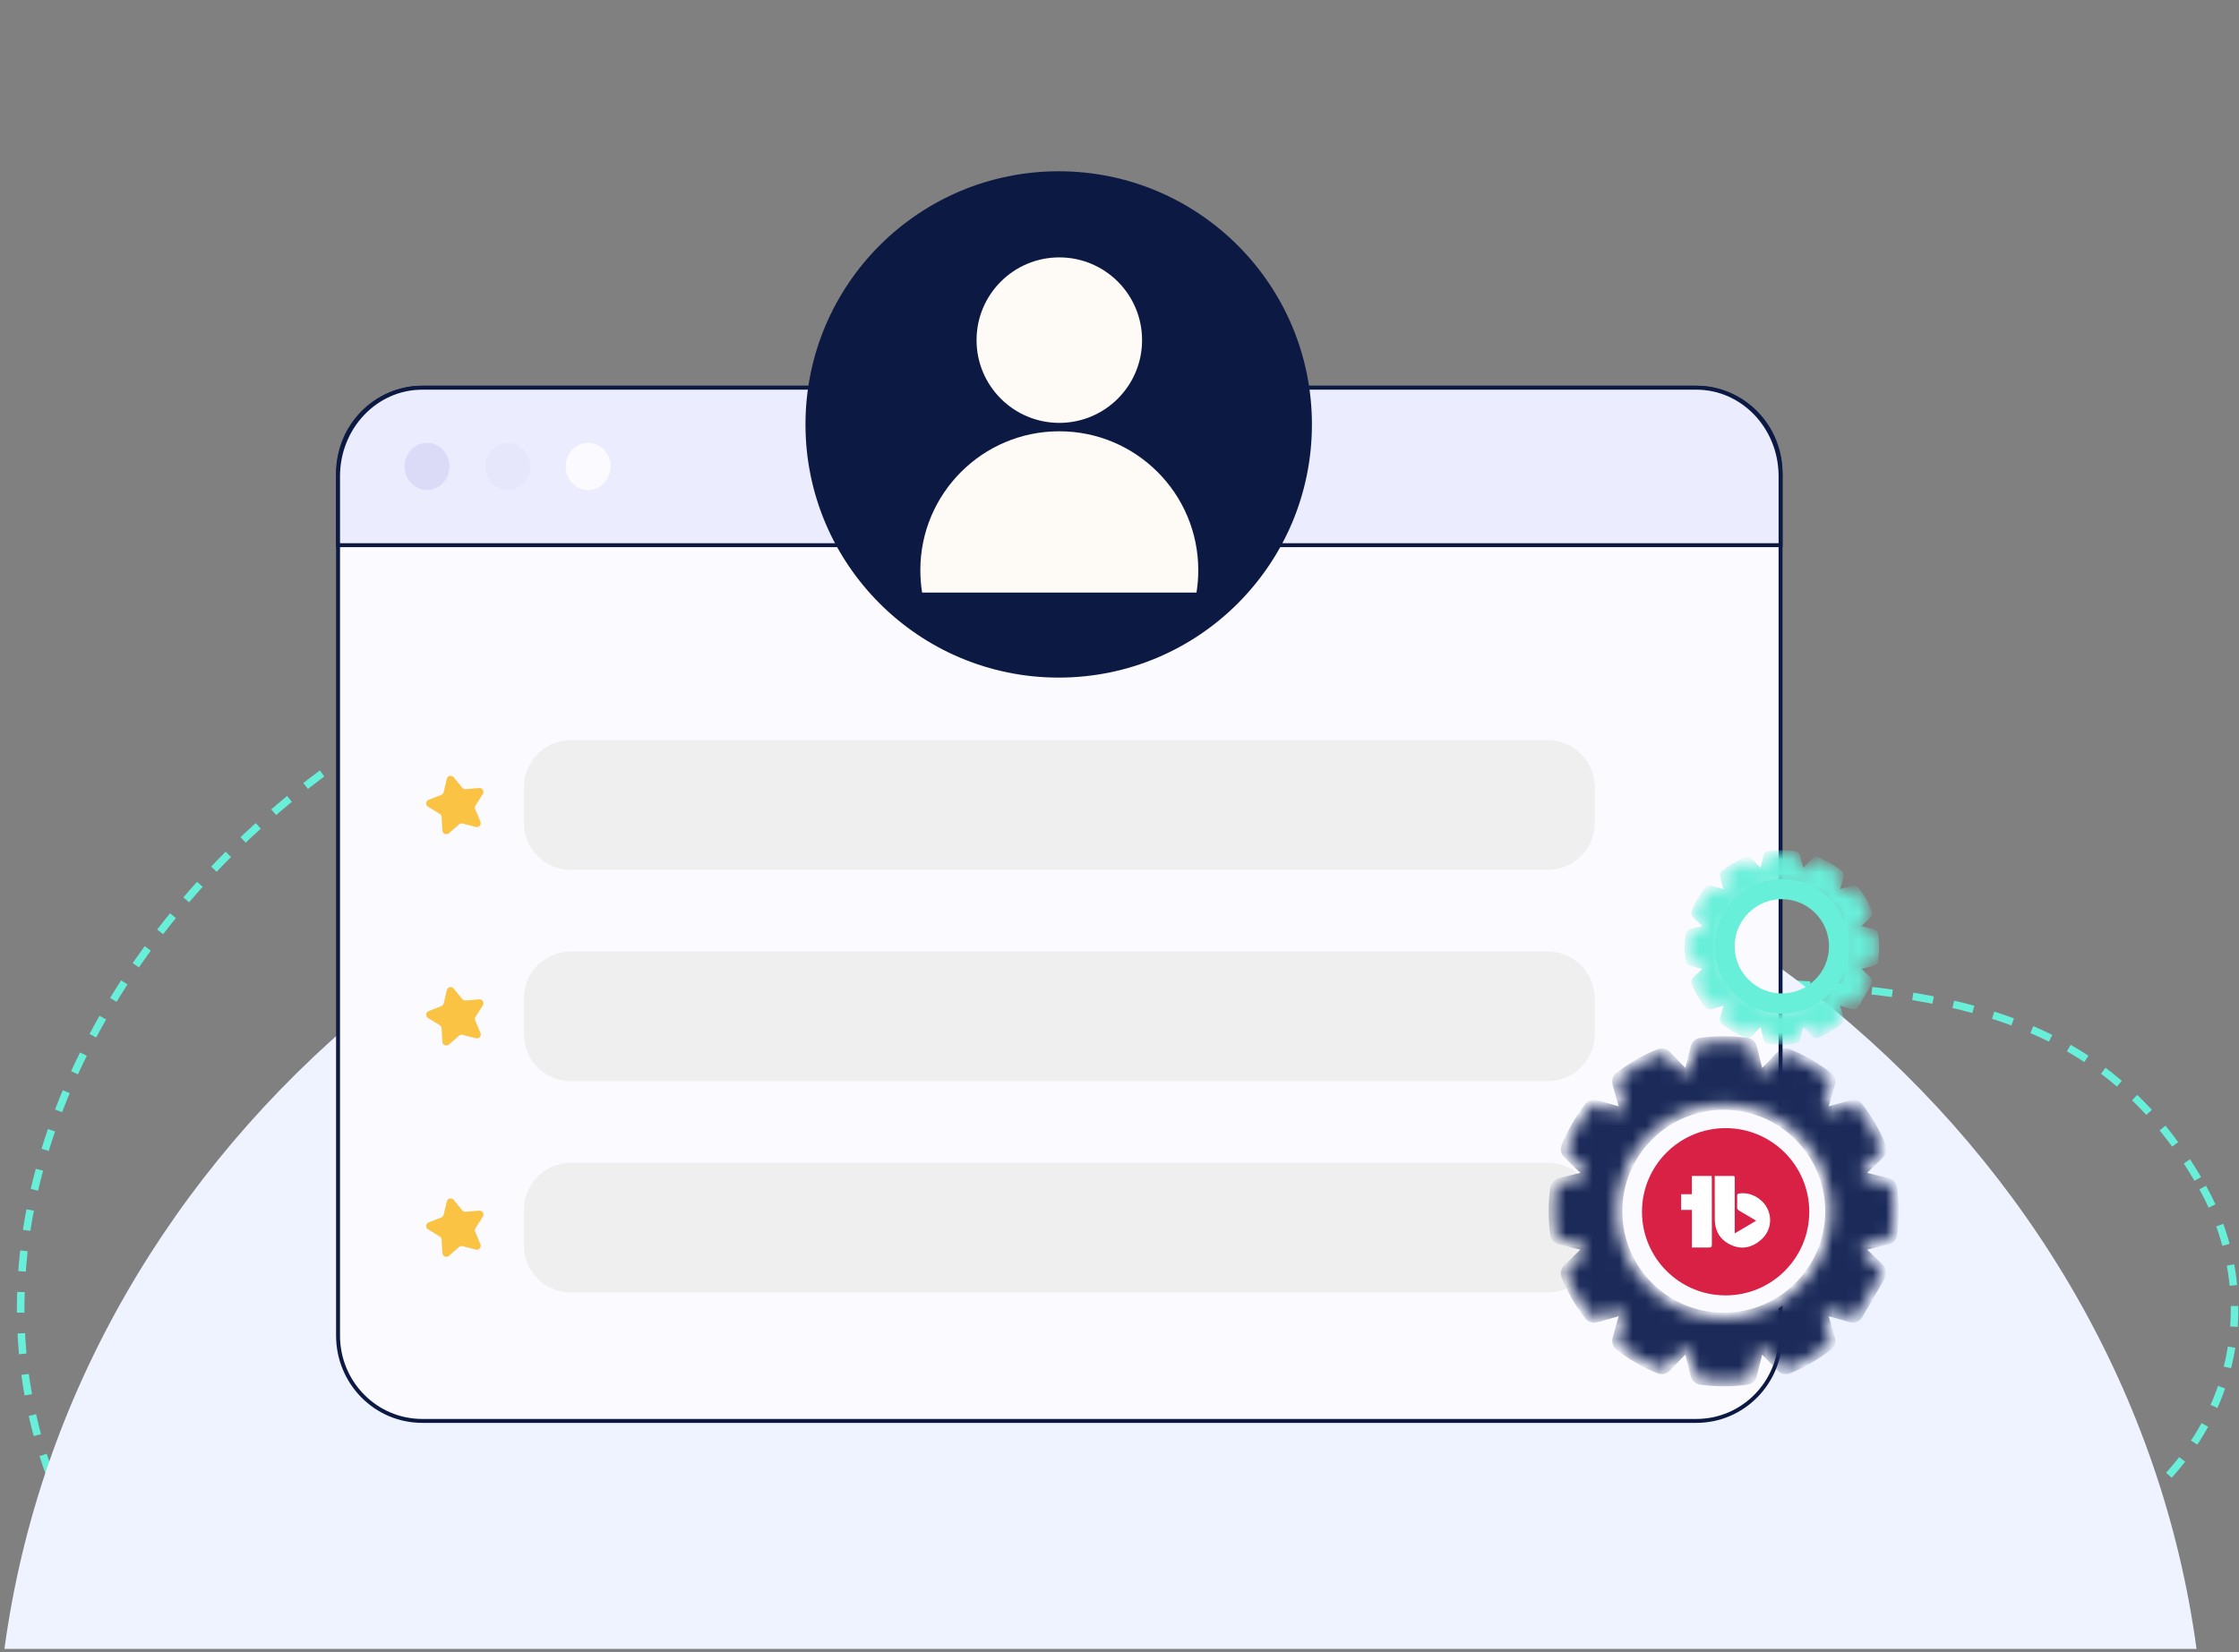 <svg xmlns="http://www.w3.org/2000/svg" width="168" height="124" viewBox="0 0 168 124" fill="none"><rect x="0" y="0" width="168" height="124" fill="#808080" stroke="none"/><path d="M165.277 89.127C174.067 104.856 161.347 135.719 80.679 114.27C40.233 103.516 10.021 127.742 3.796 110.832C-10.706 71.444 48.516 25.882 81.448 57.691C111.55 86.767 149.278 60.498 165.277 89.127Z" stroke="#68EFDA" stroke-width="0.566" stroke-miterlimit="10" stroke-dasharray="1.55 1.55"></path><path d="M164.813 123.751H0.333C5.481 85.719 40.335 56.302 82.573 56.302C124.812 56.302 159.666 85.719 164.813 123.751Z" fill="#EFF3FF"></path><path d="M127.29 29.099C130.746 29.099 133.557 31.916 133.602 35.411V35.498V100.242C133.602 103.777 130.774 106.64 127.289 106.64H31.678C28.193 106.64 25.365 103.777 25.365 100.242V35.498C25.365 31.962 28.193 29.099 31.678 29.099H127.29Z" fill="#FAFAFF" stroke="#0C1942" stroke-width="0.295"></path><path d="M133.602 35.748V40.914H25.365V35.748C25.365 32.069 28.198 29.099 31.678 29.099H127.29C130.741 29.099 133.557 32.02 133.602 35.658V35.748Z" fill="#ECECFF" stroke="#0C1942" stroke-width="0.295"></path><path d="M32.038 36.778C32.969 36.778 33.723 35.985 33.723 35.007C33.723 34.028 32.969 33.235 32.038 33.235C31.108 33.235 30.354 34.028 30.354 35.007C30.354 35.985 31.108 36.778 32.038 36.778Z" fill="#DBDBF8"></path><path d="M38.106 36.778C39.037 36.778 39.791 35.985 39.791 35.007C39.791 34.028 39.037 33.235 38.106 33.235C37.176 33.235 36.422 34.028 36.422 35.007C36.422 35.985 37.176 36.778 38.106 36.778Z" fill="#E7E7FC"></path><path d="M44.132 36.778C45.062 36.778 45.816 35.985 45.816 35.007C45.816 34.028 45.062 33.235 44.132 33.235C43.202 33.235 42.447 34.028 42.447 35.007C42.447 35.985 43.202 36.778 44.132 36.778Z" fill="#FAFAFF"></path><path d="M42.835 55.553H116.132C118.079 55.553 119.659 57.133 119.659 59.08V61.754C119.659 63.7 118.079 65.281 116.132 65.281H42.835C40.889 65.281 39.308 63.7 39.308 61.754V59.08C39.308 57.133 40.889 55.553 42.835 55.553Z" fill="#EFEFF0"></path><path d="M42.835 71.411H116.132C118.079 71.411 119.659 72.992 119.659 74.939V77.612C119.659 79.559 118.079 81.139 116.132 81.139H42.835C40.889 81.139 39.308 79.559 39.308 77.612V74.939C39.308 72.992 40.889 71.411 42.835 71.411Z" fill="#EFEFF0"></path><path d="M42.835 87.269H116.132C118.079 87.269 119.659 88.85 119.659 90.797V93.47C119.659 95.417 118.079 96.998 116.132 96.998H42.835C40.889 96.998 39.308 95.417 39.308 93.47V90.797C39.308 88.85 40.889 87.269 42.835 87.269Z" fill="#EFEFF0"></path><path d="M35.703 62.066L34.718 61.809C34.624 61.784 34.524 61.807 34.451 61.871L33.68 62.536C33.495 62.696 33.207 62.574 33.193 62.33L33.133 61.313C33.127 61.216 33.074 61.128 32.991 61.078L32.12 60.551C31.911 60.424 31.937 60.112 32.165 60.023L33.113 59.653C33.204 59.617 33.271 59.539 33.293 59.445L33.526 58.454C33.582 58.216 33.886 58.145 34.041 58.334L34.687 59.121C34.749 59.196 34.844 59.236 34.94 59.228L35.955 59.142C36.199 59.122 36.36 59.39 36.229 59.596L35.679 60.453C35.627 60.535 35.618 60.638 35.656 60.727L36.05 61.666C36.145 61.891 35.941 62.128 35.703 62.066Z" fill="#FBC343"></path><path d="M35.703 77.924L34.718 77.667C34.624 77.642 34.524 77.666 34.451 77.729L33.68 78.395C33.495 78.554 33.207 78.433 33.193 78.188L33.133 77.172C33.127 77.075 33.074 76.987 32.991 76.936L32.12 76.409C31.911 76.282 31.937 75.971 32.165 75.882L33.113 75.511C33.204 75.476 33.271 75.398 33.293 75.303L33.526 74.312C33.582 74.074 33.886 74.003 34.041 74.192L34.687 74.979C34.749 75.055 34.844 75.094 34.94 75.087L35.955 75.001C36.199 74.98 36.36 75.248 36.229 75.454L35.679 76.312C35.627 76.394 35.618 76.496 35.656 76.585L36.05 77.524C36.145 77.749 35.941 77.986 35.703 77.924Z" fill="#FBC343"></path><path d="M35.703 93.783L34.718 93.526C34.624 93.501 34.524 93.525 34.451 93.588L33.68 94.254C33.495 94.413 33.207 94.292 33.193 94.047L33.133 93.031C33.127 92.934 33.074 92.846 32.991 92.795L32.12 92.268C31.911 92.141 31.937 91.83 32.165 91.74L33.113 91.37C33.204 91.335 33.271 91.257 33.293 91.162L33.526 90.171C33.582 89.933 33.886 89.862 34.041 90.051L34.687 90.838C34.749 90.913 34.844 90.953 34.94 90.945L35.955 90.859C36.199 90.839 36.36 91.107 36.229 91.313L35.679 92.171C35.627 92.252 35.618 92.355 35.656 92.444L36.05 93.383C36.145 93.608 35.941 93.845 35.703 93.783Z" fill="#FBC343"></path><circle cx="79.438" cy="31.854" r="19" fill="#0C1942"></circle><path d="M79.484 31.737C82.913 31.737 85.694 28.957 85.694 25.527C85.694 22.098 82.913 19.317 79.484 19.317C76.054 19.317 73.274 22.098 73.274 25.527C73.274 28.957 76.054 31.737 79.484 31.737Z" fill="#FEFBF6"></path><path d="M89.911 42.795C89.911 43.366 89.865 43.926 89.777 44.472H69.191C69.102 43.926 69.056 43.366 69.056 42.795C69.056 37.036 73.724 32.368 79.483 32.368C85.242 32.368 89.911 37.036 89.911 42.795Z" fill="#FEFBF6"></path><circle cx="128.983" cy="90.554" r="8.839" fill="#FAFAFF"></circle><mask id="path-18-inside-1_3259_13664" fill="white"><path d="M142.069 90.907C142.069 90.319 142.028 89.74 141.951 89.172C141.928 89.007 141.805 88.872 141.643 88.832L140.002 88.421C139.689 88.343 139.585 87.953 139.817 87.728L141.033 86.551C141.153 86.434 141.194 86.257 141.13 86.102C140.689 85.019 140.1 84.011 139.392 83.099C139.289 82.967 139.116 82.912 138.955 82.96L137.329 83.424C137.02 83.512 136.733 83.226 136.823 82.917L137.287 81.291C137.332 81.13 137.278 80.956 137.146 80.854C136.236 80.147 135.227 79.56 134.144 79.119C133.989 79.055 133.812 79.096 133.695 79.216L132.518 80.431C132.293 80.662 131.904 80.557 131.825 80.246L131.414 78.605C131.373 78.442 131.239 78.32 131.074 78.297C130.507 78.219 129.927 78.179 129.339 78.179C128.75 78.179 128.171 78.219 127.605 78.297C127.44 78.32 127.306 78.442 127.265 78.605L126.854 80.246C126.775 80.558 126.386 80.663 126.161 80.431L124.984 79.215C124.869 79.095 124.69 79.055 124.535 79.118C123.449 79.557 122.44 80.144 121.529 80.854C121.397 80.957 121.342 81.13 121.389 81.291L121.853 82.917C121.941 83.226 121.656 83.513 121.347 83.424L119.721 82.96C119.56 82.914 119.387 82.967 119.284 83.099C118.576 84.008 117.99 85.016 117.546 86.099C117.482 86.254 117.523 86.433 117.643 86.548L118.862 87.727C119.094 87.951 118.99 88.341 118.677 88.42L117.035 88.831C116.872 88.872 116.749 89.005 116.727 89.171C116.649 89.738 116.608 90.317 116.608 90.906C116.608 91.494 116.649 92.074 116.727 92.641C116.749 92.806 116.872 92.941 117.035 92.981L118.677 93.392C118.99 93.469 119.094 93.861 118.862 94.085L117.643 95.264C117.523 95.38 117.482 95.558 117.546 95.713C117.989 96.796 118.574 97.804 119.284 98.713C119.387 98.845 119.56 98.898 119.721 98.852L121.347 98.388C121.656 98.3 121.943 98.585 121.853 98.895L121.389 100.521C121.344 100.682 121.398 100.854 121.529 100.958C122.44 101.666 123.449 102.254 124.535 102.694C124.69 102.757 124.867 102.717 124.984 102.597L126.161 101.381C126.386 101.15 126.775 101.255 126.854 101.566L127.265 103.207C127.306 103.369 127.44 103.492 127.605 103.515C128.171 103.592 128.75 103.633 129.339 103.633C129.927 103.633 130.507 103.592 131.074 103.515C131.239 103.492 131.374 103.369 131.414 103.207L131.825 101.566C131.904 101.253 132.293 101.149 132.518 101.381L133.695 102.596C133.812 102.716 133.989 102.755 134.144 102.693C135.227 102.251 136.236 101.664 137.146 100.958C137.278 100.856 137.332 100.682 137.287 100.521L136.823 98.895C136.735 98.585 137.02 98.299 137.329 98.388L138.913 98.84C139.093 98.892 139.286 98.814 139.38 98.651L141.071 95.729C141.165 95.565 141.136 95.359 141.001 95.229L139.817 94.084C139.585 93.859 139.689 93.469 140.002 93.39L141.643 92.979C141.805 92.938 141.928 92.805 141.951 92.64C142.028 92.072 142.069 91.493 142.069 90.904V90.907ZM137.262 92.174C137.176 92.728 137.03 93.263 136.835 93.774C136.528 94.575 136.099 95.312 135.568 95.964C135.216 96.394 134.825 96.787 134.396 97.137C133.743 97.668 133.005 98.097 132.205 98.403C131.694 98.599 131.162 98.743 130.605 98.831C130.193 98.898 129.77 98.931 129.339 98.931C128.908 98.931 128.486 98.898 128.075 98.831C127.519 98.745 126.983 98.599 126.472 98.403C125.671 98.097 124.934 97.668 124.282 97.137C123.853 96.785 123.46 96.394 123.109 95.964C122.578 95.312 122.149 94.573 121.843 93.776C121.647 93.264 121.502 92.729 121.415 92.172C121.348 91.76 121.315 91.337 121.315 90.906C121.315 90.475 121.348 90.053 121.415 89.639C121.502 89.083 121.647 88.547 121.843 88.036C122.149 87.238 122.578 86.5 123.109 85.847C123.461 85.418 123.853 85.025 124.282 84.675C124.934 84.144 125.673 83.715 126.472 83.408C126.983 83.213 127.519 83.067 128.075 82.981C128.486 82.914 128.91 82.881 129.339 82.881C129.768 82.881 130.191 82.914 130.605 82.981C131.162 83.069 131.694 83.213 132.205 83.408C133.006 83.715 133.743 84.144 134.396 84.675C134.825 85.027 135.218 85.418 135.568 85.847C136.099 86.5 136.528 87.238 136.835 88.038C137.03 88.549 137.176 89.084 137.262 89.638C137.329 90.05 137.363 90.474 137.363 90.904C137.363 91.335 137.329 91.757 137.262 92.171V92.174Z"></path></mask><path d="M142.069 90.907C142.069 90.319 142.028 89.74 141.951 89.172C141.928 89.007 141.805 88.872 141.643 88.832L140.002 88.421C139.689 88.343 139.585 87.953 139.817 87.728L141.033 86.551C141.153 86.434 141.194 86.257 141.13 86.102C140.689 85.019 140.1 84.011 139.392 83.099C139.289 82.967 139.116 82.912 138.955 82.96L137.329 83.424C137.02 83.512 136.733 83.226 136.823 82.917L137.287 81.291C137.332 81.13 137.278 80.956 137.146 80.854C136.236 80.147 135.227 79.56 134.144 79.119C133.989 79.055 133.812 79.096 133.695 79.216L132.518 80.431C132.293 80.662 131.904 80.557 131.825 80.246L131.414 78.605C131.373 78.442 131.239 78.32 131.074 78.297C130.507 78.219 129.927 78.179 129.339 78.179C128.75 78.179 128.171 78.219 127.605 78.297C127.44 78.32 127.306 78.442 127.265 78.605L126.854 80.246C126.775 80.558 126.386 80.663 126.161 80.431L124.984 79.215C124.869 79.095 124.69 79.055 124.535 79.118C123.449 79.557 122.44 80.144 121.529 80.854C121.397 80.957 121.342 81.13 121.389 81.291L121.853 82.917C121.941 83.226 121.656 83.513 121.347 83.424L119.721 82.96C119.56 82.914 119.387 82.967 119.284 83.099C118.576 84.008 117.99 85.016 117.546 86.099C117.482 86.254 117.523 86.433 117.643 86.548L118.862 87.727C119.094 87.951 118.99 88.341 118.677 88.42L117.035 88.831C116.872 88.872 116.749 89.005 116.727 89.171C116.649 89.738 116.608 90.317 116.608 90.906C116.608 91.494 116.649 92.074 116.727 92.641C116.749 92.806 116.872 92.941 117.035 92.981L118.677 93.392C118.99 93.469 119.094 93.861 118.862 94.085L117.643 95.264C117.523 95.38 117.482 95.558 117.546 95.713C117.989 96.796 118.574 97.804 119.284 98.713C119.387 98.845 119.56 98.898 119.721 98.852L121.347 98.388C121.656 98.3 121.943 98.585 121.853 98.895L121.389 100.521C121.344 100.682 121.398 100.854 121.529 100.958C122.44 101.666 123.449 102.254 124.535 102.694C124.69 102.757 124.867 102.717 124.984 102.597L126.161 101.381C126.386 101.15 126.775 101.255 126.854 101.566L127.265 103.207C127.306 103.369 127.44 103.492 127.605 103.515C128.171 103.592 128.75 103.633 129.339 103.633C129.927 103.633 130.507 103.592 131.074 103.515C131.239 103.492 131.374 103.369 131.414 103.207L131.825 101.566C131.904 101.253 132.293 101.149 132.518 101.381L133.695 102.596C133.812 102.716 133.989 102.755 134.144 102.693C135.227 102.251 136.236 101.664 137.146 100.958C137.278 100.856 137.332 100.682 137.287 100.521L136.823 98.895C136.735 98.585 137.02 98.299 137.329 98.388L138.913 98.84C139.093 98.892 139.286 98.814 139.38 98.651L141.071 95.729C141.165 95.565 141.136 95.359 141.001 95.229L139.817 94.084C139.585 93.859 139.689 93.469 140.002 93.39L141.643 92.979C141.805 92.938 141.928 92.805 141.951 92.64C142.028 92.072 142.069 91.493 142.069 90.904V90.907ZM137.262 92.174C137.176 92.728 137.03 93.263 136.835 93.774C136.528 94.575 136.099 95.312 135.568 95.964C135.216 96.394 134.825 96.787 134.396 97.137C133.743 97.668 133.005 98.097 132.205 98.403C131.694 98.599 131.162 98.743 130.605 98.831C130.193 98.898 129.77 98.931 129.339 98.931C128.908 98.931 128.486 98.898 128.075 98.831C127.519 98.745 126.983 98.599 126.472 98.403C125.671 98.097 124.934 97.668 124.282 97.137C123.853 96.785 123.46 96.394 123.109 95.964C122.578 95.312 122.149 94.573 121.843 93.776C121.647 93.264 121.502 92.729 121.415 92.172C121.348 91.76 121.315 91.337 121.315 90.906C121.315 90.475 121.348 90.053 121.415 89.639C121.502 89.083 121.647 88.547 121.843 88.036C122.149 87.238 122.578 86.5 123.109 85.847C123.461 85.418 123.853 85.025 124.282 84.675C124.934 84.144 125.673 83.715 126.472 83.408C126.983 83.213 127.519 83.067 128.075 82.981C128.486 82.914 128.91 82.881 129.339 82.881C129.768 82.881 130.191 82.914 130.605 82.981C131.162 83.069 131.694 83.213 132.205 83.408C133.006 83.715 133.743 84.144 134.396 84.675C134.825 85.027 135.218 85.418 135.568 85.847C136.099 86.5 136.528 87.238 136.835 88.038C137.03 88.549 137.176 89.084 137.262 89.638C137.329 90.05 137.363 90.474 137.363 90.904C137.363 91.335 137.329 91.757 137.262 92.171V92.174Z" fill="#1B2A59" stroke="#1B2A59" stroke-width="0.821" mask="url(#path-18-inside-1_3259_13664)"></path><path d="M129.48 97.22C132.946 97.22 135.756 94.41 135.756 90.944C135.756 87.478 132.946 84.668 129.48 84.668C126.014 84.668 123.204 87.478 123.204 90.944C123.204 94.41 126.014 97.22 129.48 97.22Z" fill="#D92145"></path><path d="M128.221 93.627C127.803 93.627 127.388 93.627 126.948 93.627V90.807H126.141V89.625H126.945V88.255H128.428C128.433 88.322 128.443 88.388 128.443 88.453C128.443 90.061 128.44 91.802 128.447 93.409C128.447 93.589 128.39 93.631 128.221 93.627V93.627ZM132.128 93.058C131.485 93.612 130.74 93.803 129.943 93.462C129.111 93.107 128.678 92.443 128.669 91.531C128.66 90.516 128.665 89.5 128.663 88.486V88.255C129.149 88.255 129.597 88.257 130.045 88.255C130.174 88.254 130.162 88.339 130.162 88.421V92.567C130.709 92.244 131.231 91.936 131.773 91.615C131.342 91.36 130.938 91.115 130.527 90.881C130.398 90.808 130.334 90.729 130.343 90.571C130.358 90.301 130.353 90.029 130.345 89.758C130.341 89.629 130.384 89.588 130.512 89.569C131.345 89.448 132.256 89.946 132.627 90.734C133.004 91.534 132.816 92.463 132.127 93.056V93.058L132.128 93.058Z" fill="white"></path><circle cx="133.698" cy="71.02" r="4.294" stroke="#68EFDA" stroke-width="1.515"></circle><mask id="path-22-inside-2_3259_13664" fill="white"><path d="M140.77 71.107C140.77 70.78 140.747 70.458 140.704 70.143C140.691 70.051 140.623 69.976 140.533 69.954L139.621 69.726C139.448 69.682 139.39 69.465 139.519 69.341L140.194 68.687C140.261 68.622 140.284 68.523 140.248 68.437C140.003 67.836 139.676 67.275 139.283 66.769C139.225 66.696 139.129 66.665 139.04 66.692L138.137 66.949C137.965 66.998 137.806 66.84 137.855 66.668L138.113 65.765C138.138 65.675 138.108 65.579 138.035 65.522C137.529 65.129 136.969 64.803 136.367 64.558C136.281 64.523 136.183 64.546 136.118 64.612L135.464 65.287C135.339 65.415 135.123 65.357 135.079 65.184L134.851 64.272C134.828 64.182 134.754 64.114 134.662 64.101C134.347 64.058 134.025 64.036 133.698 64.036C133.371 64.036 133.049 64.058 132.735 64.101C132.643 64.114 132.569 64.182 132.546 64.272L132.318 65.184C132.274 65.358 132.058 65.416 131.933 65.287L131.279 64.611C131.215 64.545 131.116 64.523 131.03 64.557C130.426 64.802 129.866 65.128 129.36 65.522C129.286 65.579 129.256 65.675 129.282 65.765L129.54 66.668C129.589 66.84 129.43 66.999 129.259 66.949L128.355 66.692C128.266 66.666 128.17 66.696 128.113 66.769C127.719 67.274 127.394 67.834 127.147 68.436C127.112 68.522 127.134 68.621 127.201 68.685L127.878 69.34C128.007 69.464 127.949 69.681 127.776 69.725L126.863 69.953C126.773 69.976 126.705 70.05 126.692 70.142C126.649 70.457 126.626 70.779 126.626 71.106C126.626 71.433 126.649 71.754 126.692 72.07C126.705 72.162 126.773 72.237 126.863 72.258L127.776 72.487C127.949 72.53 128.007 72.747 127.878 72.872L127.201 73.526C127.134 73.591 127.112 73.69 127.147 73.776C127.393 74.377 127.718 74.938 128.113 75.442C128.17 75.516 128.266 75.545 128.355 75.52L129.259 75.262C129.43 75.213 129.59 75.372 129.54 75.544L129.282 76.447C129.257 76.536 129.287 76.632 129.36 76.689C129.866 77.083 130.426 77.41 131.03 77.654C131.116 77.689 131.214 77.667 131.279 77.6L131.933 76.924C132.058 76.796 132.274 76.855 132.318 77.027L132.546 77.939C132.569 78.029 132.643 78.097 132.735 78.11C133.049 78.153 133.371 78.176 133.698 78.176C134.025 78.176 134.347 78.153 134.662 78.11C134.754 78.097 134.829 78.029 134.851 77.939L135.079 77.027C135.123 76.854 135.339 76.796 135.464 76.924L136.118 77.599C136.183 77.666 136.281 77.688 136.367 77.653C136.969 77.408 137.529 77.082 138.035 76.689C138.108 76.633 138.138 76.536 138.113 76.447L137.855 75.544C137.806 75.372 137.965 75.212 138.137 75.262L139.016 75.513C139.117 75.542 139.224 75.499 139.276 75.408L140.215 73.785C140.268 73.694 140.252 73.579 140.177 73.507L139.519 72.871C139.39 72.746 139.448 72.53 139.621 72.486L140.533 72.257C140.623 72.235 140.691 72.161 140.704 72.069C140.747 71.754 140.77 71.432 140.77 71.105V71.107ZM138.1 71.81C138.052 72.118 137.971 72.415 137.862 72.699C137.692 73.144 137.453 73.553 137.159 73.916C136.963 74.154 136.746 74.372 136.507 74.567C136.145 74.862 135.735 75.1 135.291 75.271C135.007 75.379 134.711 75.459 134.402 75.508C134.172 75.545 133.937 75.564 133.698 75.564C133.459 75.564 133.225 75.545 132.996 75.508C132.687 75.46 132.39 75.379 132.106 75.271C131.661 75.1 131.251 74.862 130.889 74.567C130.651 74.371 130.432 74.154 130.238 73.916C129.943 73.553 129.704 73.143 129.534 72.7C129.425 72.416 129.345 72.118 129.297 71.809C129.259 71.58 129.241 71.345 129.241 71.106C129.241 70.866 129.259 70.632 129.297 70.402C129.345 70.093 129.425 69.796 129.534 69.512C129.704 69.068 129.943 68.658 130.238 68.296C130.433 68.057 130.651 67.839 130.889 67.644C131.251 67.35 131.662 67.111 132.106 66.941C132.39 66.832 132.687 66.751 132.996 66.703C133.225 66.666 133.46 66.648 133.698 66.648C133.937 66.648 134.172 66.666 134.402 66.703C134.711 66.752 135.007 66.832 135.291 66.941C135.735 67.111 136.145 67.35 136.507 67.644C136.746 67.84 136.964 68.057 137.159 68.296C137.453 68.658 137.692 69.068 137.862 69.512C137.971 69.796 138.052 70.094 138.1 70.401C138.137 70.63 138.155 70.866 138.155 71.105C138.155 71.344 138.137 71.578 138.1 71.808V71.81Z"></path></mask><path d="M140.77 71.107C140.77 70.78 140.747 70.458 140.704 70.143C140.691 70.051 140.623 69.976 140.533 69.954L139.621 69.726C139.448 69.682 139.39 69.465 139.519 69.341L140.194 68.687C140.261 68.622 140.284 68.523 140.248 68.437C140.003 67.836 139.676 67.275 139.283 66.769C139.225 66.696 139.129 66.665 139.04 66.692L138.137 66.949C137.965 66.998 137.806 66.84 137.855 66.668L138.113 65.765C138.138 65.675 138.108 65.579 138.035 65.522C137.529 65.129 136.969 64.803 136.367 64.558C136.281 64.523 136.183 64.546 136.118 64.612L135.464 65.287C135.339 65.415 135.123 65.357 135.079 65.184L134.851 64.272C134.828 64.182 134.754 64.114 134.662 64.101C134.347 64.058 134.025 64.036 133.698 64.036C133.371 64.036 133.049 64.058 132.735 64.101C132.643 64.114 132.569 64.182 132.546 64.272L132.318 65.184C132.274 65.358 132.058 65.416 131.933 65.287L131.279 64.611C131.215 64.545 131.116 64.523 131.03 64.557C130.426 64.802 129.866 65.128 129.36 65.522C129.286 65.579 129.256 65.675 129.282 65.765L129.54 66.668C129.589 66.84 129.43 66.999 129.259 66.949L128.355 66.692C128.266 66.666 128.17 66.696 128.113 66.769C127.719 67.274 127.394 67.834 127.147 68.436C127.112 68.522 127.134 68.621 127.201 68.685L127.878 69.34C128.007 69.464 127.949 69.681 127.776 69.725L126.863 69.953C126.773 69.976 126.705 70.05 126.692 70.142C126.649 70.457 126.626 70.779 126.626 71.106C126.626 71.433 126.649 71.754 126.692 72.07C126.705 72.162 126.773 72.237 126.863 72.258L127.776 72.487C127.949 72.53 128.007 72.747 127.878 72.872L127.201 73.526C127.134 73.591 127.112 73.69 127.147 73.776C127.393 74.377 127.718 74.938 128.113 75.442C128.17 75.516 128.266 75.545 128.355 75.52L129.259 75.262C129.43 75.213 129.59 75.372 129.54 75.544L129.282 76.447C129.257 76.536 129.287 76.632 129.36 76.689C129.866 77.083 130.426 77.41 131.03 77.654C131.116 77.689 131.214 77.667 131.279 77.6L131.933 76.924C132.058 76.796 132.274 76.855 132.318 77.027L132.546 77.939C132.569 78.029 132.643 78.097 132.735 78.11C133.049 78.153 133.371 78.176 133.698 78.176C134.025 78.176 134.347 78.153 134.662 78.11C134.754 78.097 134.829 78.029 134.851 77.939L135.079 77.027C135.123 76.854 135.339 76.796 135.464 76.924L136.118 77.599C136.183 77.666 136.281 77.688 136.367 77.653C136.969 77.408 137.529 77.082 138.035 76.689C138.108 76.633 138.138 76.536 138.113 76.447L137.855 75.544C137.806 75.372 137.965 75.212 138.137 75.262L139.016 75.513C139.117 75.542 139.224 75.499 139.276 75.408L140.215 73.785C140.268 73.694 140.252 73.579 140.177 73.507L139.519 72.871C139.39 72.746 139.448 72.53 139.621 72.486L140.533 72.257C140.623 72.235 140.691 72.161 140.704 72.069C140.747 71.754 140.77 71.432 140.77 71.105V71.107ZM138.1 71.81C138.052 72.118 137.971 72.415 137.862 72.699C137.692 73.144 137.453 73.553 137.159 73.916C136.963 74.154 136.746 74.372 136.507 74.567C136.145 74.862 135.735 75.1 135.291 75.271C135.007 75.379 134.711 75.459 134.402 75.508C134.172 75.545 133.937 75.564 133.698 75.564C133.459 75.564 133.225 75.545 132.996 75.508C132.687 75.46 132.39 75.379 132.106 75.271C131.661 75.1 131.251 74.862 130.889 74.567C130.651 74.371 130.432 74.154 130.238 73.916C129.943 73.553 129.704 73.143 129.534 72.7C129.425 72.416 129.345 72.118 129.297 71.809C129.259 71.58 129.241 71.345 129.241 71.106C129.241 70.866 129.259 70.632 129.297 70.402C129.345 70.093 129.425 69.796 129.534 69.512C129.704 69.068 129.943 68.658 130.238 68.296C130.433 68.057 130.651 67.839 130.889 67.644C131.251 67.35 131.662 67.111 132.106 66.941C132.39 66.832 132.687 66.751 132.996 66.703C133.225 66.666 133.46 66.648 133.698 66.648C133.937 66.648 134.172 66.666 134.402 66.703C134.711 66.752 135.007 66.832 135.291 66.941C135.735 67.111 136.145 67.35 136.507 67.644C136.746 67.84 136.964 68.057 137.159 68.296C137.453 68.658 137.692 69.068 137.862 69.512C137.971 69.796 138.052 70.094 138.1 70.401C138.137 70.63 138.155 70.866 138.155 71.105C138.155 71.344 138.137 71.578 138.1 71.808V71.81Z" fill="#68EFDA" stroke="#68EFDA" stroke-width="0.456" mask="url(#path-22-inside-2_3259_13664)"></path></svg>